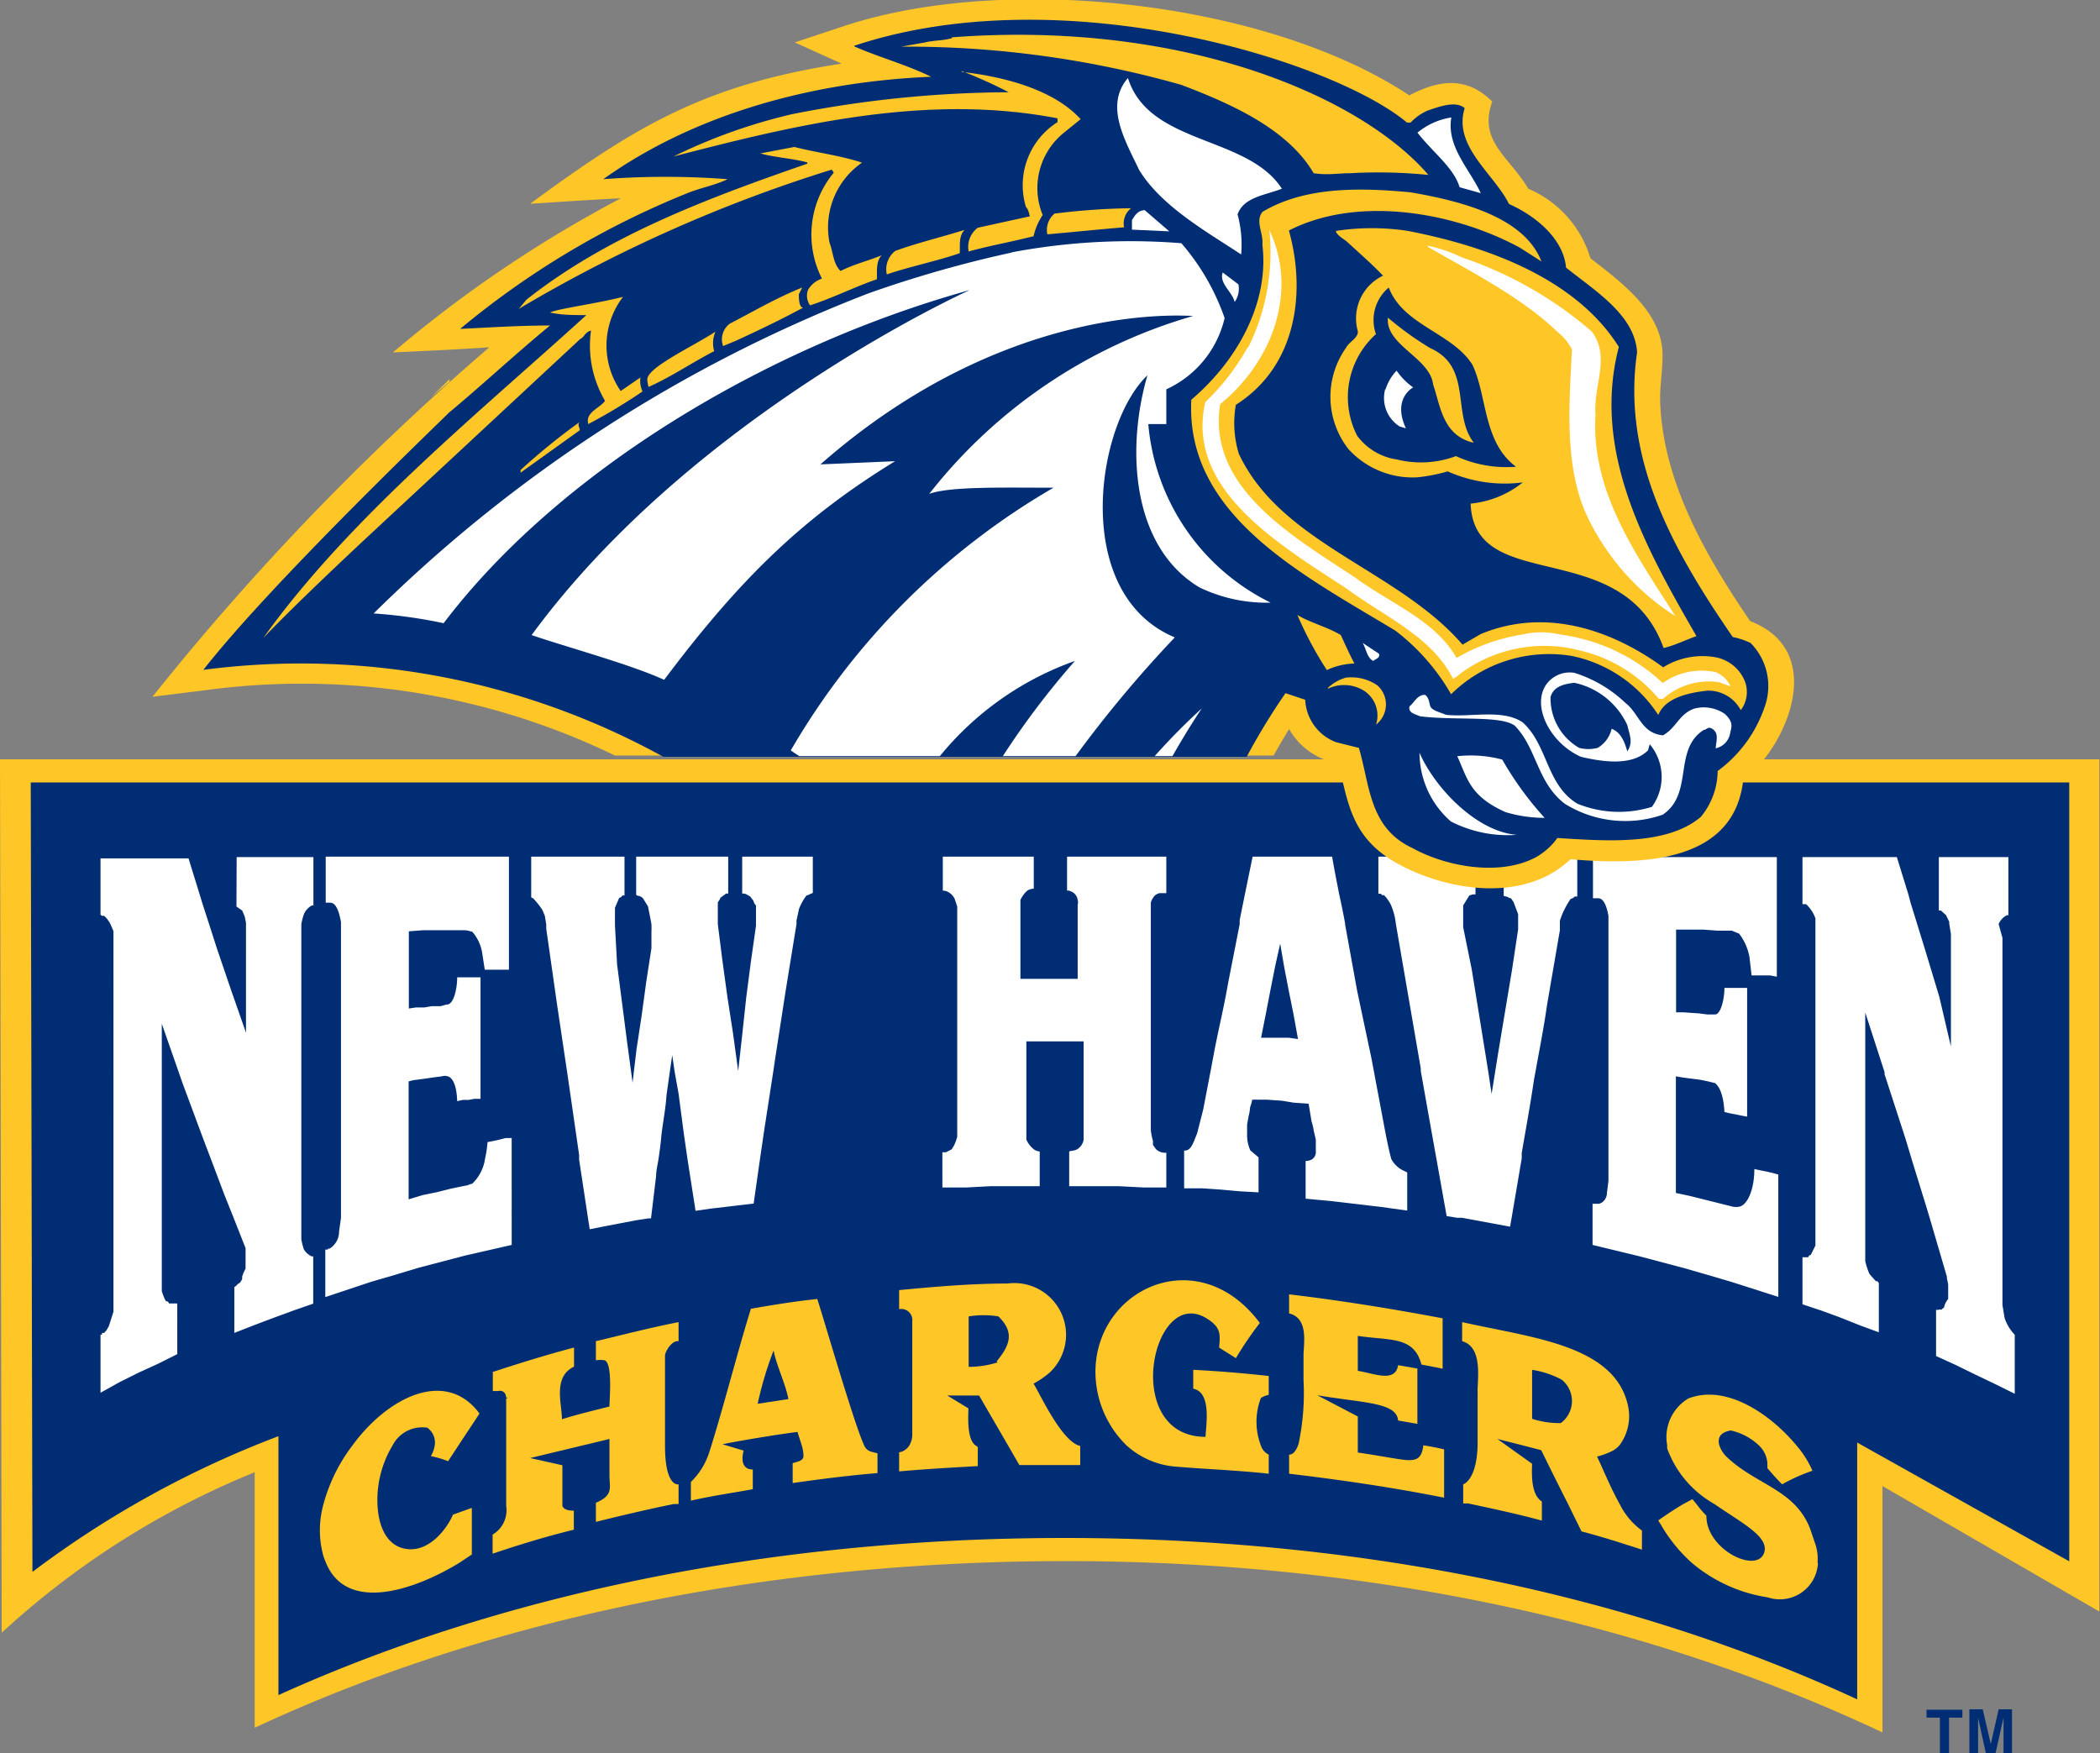 <svg id="Layer_2" data-name="Layer 2" xmlns="http://www.w3.org/2000/svg" viewBox="0 0 99.03 82.69"><rect x="0" y="0" width="99.03" height="82.69" fill="#808080" stroke="none"/><defs><style>.cls-1,.cls-4{fill:#ffc627;}.cls-1,.cls-2{fill-rule:evenodd;}.cls-2,.cls-5{fill:#002d73;}.cls-3{fill:#fff;}</style></defs><title>NewHavenChargers</title><path class="cls-1" d="M99,76,88.77,70.08V81.7c-10.58-5-23.68-8.08-38.5-8.08-14.6,0-27.74,2.95-38.26,7.86V69.43A39.53,39.53,0,0,0,.08,77L0,35.81H99Z"/><path class="cls-2" d="M97.58,73.63l-10-5.6V80.14c-10.27-4.76-23-7.61-37.37-7.61-14.17,0-26.87,2.78-37.08,7.41l0-12.21a46.64,46.64,0,0,0-11.6,6.4L1.45,36.9H97.58Z"/><path class="cls-3" d="M50.32,42h0l0,0h0l.07,0a.6.6,0,0,1,.24.11l0,0a.49.49,0,0,1,.19.33.36.36,0,0,1,0,.22l0,.25v3.25h-2.7v-3.5l0-.22a1.63,1.63,0,0,1,.24-.36h0l.1-.09a.67.67,0,0,1,.29-.08V40.4H44.46V42a.55.55,0,0,1,.32.11l.08.06h0a.77.77,0,0,1,.16.22l.12.36,0,.42V53.61A2.63,2.63,0,0,1,45,54l-.12.2-.27.14-.17,0V56l1.14,0,1.14-.06h2.31V54.3a.48.48,0,0,1-.29-.11,1.16,1.16,0,0,1-.34-.45l0-.19V49.11h2.7v4.14l0,.25,0,.25a.64.64,0,0,1-.19.36c-.17.17-.32.14-.49.19v1.64h2.33l1.17.06L55,56V54.36a.61.61,0,0,1-.49-.17l-.14-.2,0-.19a2.87,2.87,0,0,1-.1-.5V43.06l0-.28,0-.22a.9.9,0,0,1,.19-.33l0,0a.59.59,0,0,1,.22-.11l0,0h0l.07,0H55V40.4H50.32ZM23.53,53.75l-.27.06-.27.05a5.34,5.34,0,0,1-.12.8,2,2,0,0,1-.61,1.17c-.1,0-.19.08-.29.08l-.68.14-.68.17-.68.14-.66.2V51a1.85,1.85,0,0,1,.39-.08l.37-.05.41-.06.39-.05a.49.49,0,0,1,.29,0c.17.05.41.3.44,1.17l.27-.06.27,0,.27-.05.29,0V46.09l-.29,0-.27,0h-.27l-.27,0c0,.5-.15,1.25-.46,1.28-.1,0-.24.08-.36.08l-.37,0-.36.06-.39,0-.34.05V43.92l.66-.05.66,0,.66,0,.68,0a1.44,1.44,0,0,1,.34.08,2,2,0,0,1,.46,1l.12.78.27,0,.32,0,.29,0H24V40.4l-2.19,0H15.36v2.17h0l.07,0h.07l.07,0c.15,0,.37.11.51.92v0l0,.31V57.43l-.09.65a.94.94,0,0,1-.44.8h-.07s0,.05-.07.05l-.07,0,0,.05v2.19l2.16-.72,1-.29,1.23-.37,2.21-.58,2.19-.5V53.67l-.29,0ZM35,42.14a.37.37,0,0,1,.24.06l.14.08.15.2a.43.43,0,0,0,.12.22l0,.33,0,.55v.08l-.24,1.69-.22,1.69L35,48.81l-.19,1.7v0l-.24-1.76L34.3,47l-.24-1.75-.21-1.67V43.5l0-.61,0-.3c0-.08.1-.14.12-.25l.19-.14.08-.06h.1l0-.47V40.4H30v1.8h0s.06.05.13.05a.47.47,0,0,1,.19.11l.24.39c.05.27.11.55.16.83a3.63,3.63,0,0,1,0,.36V44l0,.05v.11l0,.14,0,.14,0,.14,0,.14-.24,1.55-.22,1.61-.24,1.58-.12,1-.07.6-.08-.6-.17-1.26-.24-1.86-.24-1.86L29,43.64v-.83l.2-.47a.2.2,0,0,0,.15-.11h.1V40.4h-4.4v1.92l.1.05.15.17a4.35,4.35,0,0,1,.27.36l.12.28.07.42,0,.2.51,3.58.47,3.15.06.41.51,3.53,0,.22.42,2.77.08.51.71-.14.73-.14.73-.14.59-.09.13,0,.24-2c0-.25.07-.52.11-.78s.11-.76.14-1.14c.07-.61.2-1.25.24-1.89l.16-1.13.11-.76.11.76L32,51.58l.24,1.83.18,1.25.09.58.29,1.86L33.5,57l.68-.08.68-.08.68-.08.3-2.11.19-1.3.44-2.85.07-.48.51-3.3.51-3.14,0-.17.12-.55a2.6,2.6,0,0,1,.36-.64l.05,0,.12-.06.12-.05V40.4H35Zm-23.85.61h0l0,0h0l0,0,.27.19.12.28.06.3,0,.2,0,.39V48.7l-.7-2-.68-2-.34-1.06-.34-1.05-.1-.33-.55-1.78H4.74v2.66s0,0,0,0l.07.05h0l.1,0a1.28,1.28,0,0,1,.32.44l.12.28,0,.36V61.44l0,.42-.22.69-.12.2-.1.11-.1,0s0,.08,0,.08l-.07,0,0,.08v2.66l.9-.5.9-.45.92-.42.9-.45V61.47h-.1l-.07,0h-.1s-.1,0-.12,0a.15.15,0,0,0-.15-.11,2.71,2.71,0,0,1-.19-.47l0-.25,0-.46h0V48.28l.78,2.23.19.55,1,2.69.35.92.63,1.67.44,1.1.56,1.42,0,.3,0,.31,0,.36a2.24,2.24,0,0,0-.16.37h0l0,.12s-.1.2-.15.2-.12.14-.22.17l0,0,0,.06,0,0,0,.53v1.58l.92-.36.95-.36.9-.33.95-.33V59.3l0-.05,0,0h-.07a.84.84,0,0,1-.37-.33,3.46,3.46,0,0,1-.12-.47l0-.42V43.59a2.61,2.61,0,0,1,.13-.5.86.86,0,0,1,.37-.39l0,0,.07,0,0-.44V40.42H11.16Zm55,12.44a1.26,1.26,0,0,1-.54-.53l0,0c-.12-.44-.22-.94-.32-1.47l-.5-2.66-.11-.59L64,46.73l-.57-3.14v-.05c-.08-.44-.17-.88-.27-1.33-.12-.61-.24-1.21-.34-1.81H59.07L58.7,42.2l-.24,1.19,0,.19-.55,2.8c-.17,1-.41,2-.61,3l-.21,1.12-.35,1.82-.29,1.14c-.17.39-.27.83-.61.8l0,0,0,.06,0,.3v1.42l.85,0,.88.06.88.08.9.05V54.58h0l-.39-.33a1.79,1.79,0,0,1-.15-.78l0-.44.07-.39a2.07,2.07,0,0,0,.07-.42,2.07,2.07,0,0,0,.1-.36h.68l.73.05L61,52l.71.05.07.42.07.42a2.52,2.52,0,0,1,.1.42l.1.44v.55a.4.4,0,0,1-.21.39.62.62,0,0,1-.27.06h0l0,0,0,.45v1.33l1.19.11,1.19.14,1.19.14,1.22.17v-1.8l0,0Zm-5.37-6.25-.46,0-.44,0h-.41l.22-1.11.22-1.14.22-1.11.24-1.08.19,1.11.22,1.14L61,47.84,61.21,49Zm33.47-5.36v0a.82.82,0,0,1,.39-.42l.07,0,0-.05h0V40.42H91.43v2.47h0l0,.05.1,0,.24.22.15.31v.08l.08.5,0,.39v4.91L91.45,47l-.68-2.25-.37-1.2-.31-1L90,42.2l-.55-1.78H85v2.22h0l.07,0h0l.1,0a1.69,1.69,0,0,1,.44.67l0,.22V58.41l0,.33-.22.44a.15.15,0,0,0-.12.11s-.07,0-.1,0l-.1,0,0,0-.07,0,0,0v2.22l.9.3.9.33.9.36.9.33V60.5l-.07-.08h-.07l-.07-.08h0l-.1-.11v0l-.13-.15a3,3,0,0,1-.2-.61l0-.28,0-.44v-11l.91,2.81,0,.1,1,3.08.3,1,.67,2.17.18.6.79,2.7v.07l.06.29,0,.36,0,.33a.9.9,0,0,0-.2.42c-.07,0-.1.11-.15.08s-.15.05-.22,0h0l0,0,0,0,0,.55v1.64l.92.42.92.45.92.44.95.47V63l0-.05-.07-.08a2.08,2.08,0,0,1-.41-.72l-.1-.61,0-.5V44.23ZM83.31,55.25,83,55.19l-.27-.06c0,1-.34,1.72-.73,1.78a.88.88,0,0,1-.27,0l-.68-.17-.68-.17-.68-.17-.66-.14v-5.5l.36.06.39.05.39.05.39.08.32.08c.17.14.39.47.44,1.36l.24.06.27.05.29.06.27.05V46.59l-.27,0-.29,0-.27,0-.24,0c0,.5-.17,1.28-.46,1.25-.12,0-.27,0-.36,0l-.39-.05-.73-.05-.34,0V43.84l.63,0,.66,0,.68.05.66,0,.34.14a2.52,2.52,0,0,1,.49,1.11l.1.86.29,0h.29l.29,0,.32.06V40.42H77.28l-2.16,0v1.94h.07l.07,0h0l.1,0c.15,0,.36.11.49.83l0,.3V55.69l-.07.55c0,.36-.29.55-.44.53l-.1,0a0,0,0,0,1,0,0h-.07s0,0-.07,0v1.94l2.19.53,2.19.58,1.38.4.81.24,2.19.7V55.39l-.29-.08Zm-12.4-13,.19.05s.07.06.15.06l.12.17.22.58,0,.5v.22l-.29,1.92-.32,1.92-.32,1.92-.16,1-.16,1-.15-1-.16-1-.63-3.89L69,43.73v-.14L69,43l0-.3.29-.47.16-.05h.13V40.4H65v1.75h.12l.05.06h0a.14.14,0,0,0,.09,0,1.79,1.79,0,0,1,.32.44,2.93,2.93,0,0,1,.24.89v0L67,50.39l0,.12.59,3.32.15.83.48,2.69.5.08.23,0,2.26.42.08-.45.47-2.77,0-.25c.19-1.11.41-2.3.58-3.47l.08-.43h0c.18-1,.38-2,.53-3.06l.61-3.55,0-.31v-.14l.1-.28a4.06,4.06,0,0,1,.41-.75.35.35,0,0,0,.19-.11h.12V40.4H70.91Z"/><path class="cls-4" d="M21.2,18l-.87.73.87-.85V18Zm1.85-1.62c-1.5.1-3,.17-4.52.24A59.3,59.3,0,0,1,29.28,9.35c-1.43.07-2.85.17-4.28.26C29.92,6,33.17,4,39.69,3L37.48,2l2.38-.79c7.71-2.52,20-1.1,26.6,3.29,1.39-.74,2.71-.91,3.91.29-.67,1.87.78,2.57,1.7,4.11A5.17,5.17,0,0,1,75,12.18c1.61,1.24,3.44,2.63,3.4,4.64,0,.73-.14,1.44-.11,2.18.15,3.71,2.09,7.13,4.24,10.29,3.59,1.37,1.87,5.75-.33,7.54-.45,3.79-4.6,4-8.14,3.69-2.09,2-5.57,1.56-8,.29C63.78,39.62,63.59,38,63.12,36a3.28,3.28,0,0,1-2.33-1.62q-.38.62-.73,1.25H29A33.83,33.83,0,0,0,9.76,32.54l-2.57.32A122.5,122.5,0,0,1,23.06,16.39Z"/><path class="cls-5" d="M40.28,2.16c9.81-3.27,22.58.7,26.07,3.62h.17a2.48,2.48,0,0,1,.79-.56c.52-.18,1.34-.49,1.76-.12-.56,1.8,1.39,3.1,2.09,4.52,1.32.59,2.57,1.67,2.69,3,1.37,1.1,3.25,2.24,3.35,4-.74,5.06,1.76,9.42,4.51,13.42a3.78,3.78,0,0,1,.84.28,2.89,2.89,0,0,1,.65,3.06A6.22,6.22,0,0,1,81,36.36a3.45,3.45,0,0,1-.79,2.16c-1.63,1.39-4.57,1.13-6.77,1a3.14,3.14,0,0,1-1,.9c-1.72.93-4.28.44-5.84-.43-2.05-.95-2-3-2.52-4.72L63,35a2.25,2.25,0,0,1-1.45-2l-.93-.31a31.15,31.15,0,0,0-1.83,3H31.28a35.39,35.39,0,0,0-21.69-4.1c3.29-4.21,11.57-12.09,11.57-12.12,1.45-1.2,3.22-2.84,4.78-4.12-1.47,0-2.94.1-4.24.16A40.17,40.17,0,0,1,32.39,9.12c.62-.26,1.33-.38,1.92-.67a38.9,38.9,0,0,0-5.86,0c4.2-3,9.69-4.59,15.46-4.83-1.16-.57-2.46-.92-3.62-1.43Z"/><path class="cls-4" d="M44.89,1.76c11-.83,19.33,2.83,22.47,6.49a23.57,23.57,0,0,0-3.71-.08c-.6,0-1,.1-1.7,0C60.73,6.09,58.1,4.91,55.7,4a47.43,47.43,0,0,0-13.2-1.8L43.63,2c.39-.1.85-.08,1.26-.2Z"/><path class="cls-4" d="M45.35,3.39c1.88.21,4.3.79,5.61,2.23l-.79.64a3.35,3.35,0,0,0-1,3.88,3,3,0,0,0-.43,1c-1.28.32-2.05.44-3.06.72a1.12,1.12,0,0,1,.43-1.12l2.46-.54c-.06-.15-.06-.31-.19-.44a3.52,3.52,0,0,1,1.49-4V5.58c-6.23-1.2-12.44.33-18.11,1.8a26.05,26.05,0,0,1,5.61-2A53.62,53.62,0,0,1,47.57,4.35a22.2,22.2,0,0,0-2.22-1Z"/><path class="cls-3" d="M53.71,8c-.6-1.29-1.66-3-.52-4.32,1,3.18,5.63,2.69,7.26,5.22-.79.31-1.8.39-2.09,1.21A5.44,5.44,0,0,1,58.53,12c-1.64-1.08-3.79-2.29-4.82-4Z"/><path class="cls-3" d="M66.85,6.25a3.3,3.3,0,0,1,1.59-.71c-.23,1.38.85,2.41,1.39,3.57l-1-.28c-.27-.92-1.26-1.64-2-2.59Z"/><path class="cls-4" d="M35.83,7.24l1.63-.31c1,.26,2.21.41,3.19.74a3.71,3.71,0,0,0-1.53,3.78c.17.44.17,1,.52,1.33.6-.31,1.3-.48,1.94-.74-.29.29-.21.79-.23,1.13-1,.34-2.07.88-3.15,1.23a.79.79,0,0,1-.1-.72,1.18,1.18,0,0,1,.66-.54,4.58,4.58,0,0,1,.56-5L39.22,8a68.62,68.62,0,0,0-14.76,6.57l.37-.44c3.79-3,8.5-4.77,13.24-6.41V7.66c-.72-.2-1.55-.23-2.23-.43Z"/><path class="cls-4" d="M59.52,10c2-1.2,4.57-1.16,7-.93,2.38.41,5.36,1.16,6.17,3.26l-1-.64c-3-1.64-7.58-2.52-10.91-.82.81,2.88.39,6.39-2.5,8.22a4.93,4.93,0,0,0,.14,2.31c2,4.26,7.49,5.46,10.55,9l.86-.5c3.26-1.35,6.46,0,8.6,1.57A3.51,3.51,0,0,1,80.92,31a1.86,1.86,0,0,1,1.36,1.12,1.42,1.42,0,0,1-.19,1.37,1.73,1.73,0,0,0-1.57-.92c-.93.1-2,.35-2.32,1.15a6.38,6.38,0,0,0-4.1-2.79,6.58,6.58,0,0,0-5.67,1.81,10.06,10.06,0,0,0-2.63-3c-4.37-2.64-9.91-5.44-9.62-10.89,2.21-1.88,3.68-4.62,3.35-7.31.06-.54-.35-1.1,0-1.54Z"/><path class="cls-4" d="M49.76,10.07a31.63,31.63,0,0,1,3.58-.25.9.9,0,0,0-.33.9c-1.23.1-2.13.2-3.62.33a1,1,0,0,1,.37-1Z"/><path class="cls-3" d="M53.38,10.38c.13-.21.27-.46.6-.47l1.16,1-1.76-.08v-.39Z"/><path class="cls-4" d="M63,10.89a11.18,11.18,0,0,1,3.39,0c4,.77,8,2.36,9.95,5.47C75.05,21.31,77.61,25.85,80,30c-.52.18-1,.43-1.55.56-1.93-5.36-8.93-2.45-9.1-6.81a4.64,4.64,0,0,0,2.46-1l0,0a6.59,6.59,0,0,1-3.54-.52,8.07,8.07,0,0,1-1.43.28,4.09,4.09,0,0,1-3.25-1.33,4,4,0,0,1-.1-4.8c.12-.26.66-.49.52-.84A2.23,2.23,0,0,1,65.22,13c-.62-.64-1.14-1.08-1.72-1.62-.17-.13-.52-.33-.5-.51Z"/><path class="cls-3" d="M58.86,16.39a10.12,10.12,0,0,0,1-5.54c1.37,2.9.14,6.21-2.32,8.21-.62,3.9,3.35,6.19,6.37,8.18,1.72,1.26,3.75,2,4.78,3.79a8.86,8.86,0,0,1,3.06-1.1,4,4,0,0,1,1.86,0,8.73,8.73,0,0,1,4.8,2.28,3.16,3.16,0,0,1,2.5-.51,1.31,1.31,0,0,1,.7.67l-.56-.2a3.26,3.26,0,0,0-2.63.79h-.19a6.9,6.9,0,0,0-3.71-2.28,6.65,6.65,0,0,0-5.67,1.1,1.53,1.53,0,0,1-.33.23c-1-2-3.27-2.95-5-4.24-3.17-2.08-7.64-4.69-6.68-8.81a10.87,10.87,0,0,0,2-2.59Z"/><path class="cls-4" d="M42.2,11.84c1.06-.39,2.25-.67,3.29-1-.29.29-.21.75-.23,1.1-1.14.39-2.32.62-3.44,1a1.09,1.09,0,0,1,.39-1.1Z"/><path class="cls-3" d="M47.71,11.9a30.11,30.11,0,0,1,8-.43A10.82,10.82,0,0,1,57.75,15,4.92,4.92,0,0,1,55,18.36L55,20l-.85,0a10.38,10.38,0,0,0,5.77,8.42,7.26,7.26,0,0,1-3.36-.72c-3.16-1.89-3.48-6.46-2.45-10C51.68,20,50.49,28,55.4,30.06a57.5,57.5,0,0,0-4.68,5.6H47.29a38.25,38.25,0,0,1,3.4-4.49,14.45,14.45,0,0,0-6.37,4.49H37.69l-.4-.27A34.11,34.11,0,0,1,49.68,23c-2.34,0-4.86-.07-5.86.29A24.34,24.34,0,0,1,56.27,14.9c-.39,0-8.79-.73-17.58,7l3.52-.15c-4.39,2.69-7.33,5.57-10.89,10.31-1.62-.74-4.56-1.53-6.25-2.11,7.62-10.4,20.66-16.27,20.66-16.27-9.52,2.64-19.34,8.5-24.81,15.71a23.35,23.35,0,0,0-3.3-.46A68,68,0,0,1,40.94,13.84a55.3,55.3,0,0,1,6.77-1.93Z"/><path class="cls-3" d="M67.35,11.59a7.36,7.36,0,0,1,1.62.56,18.23,18.23,0,0,1,6.1,3.49c.89,1.21.06,2.54.17,3.9-.23,3.61,1.9,6.6,3.77,9.52a11.37,11.37,0,0,1-4.24-4.88c-1-2.31-.77-5.16-.64-7.7a2.51,2.51,0,0,0-.7-.84c-1.63-1.59-4.14-2.87-6.1-4Z"/><path class="cls-3" d="M58.22,14.23c-.12-.48-.74-.87-.56-1.38l.74.56a1.07,1.07,0,0,1-.17.82Z"/><path class="cls-5" d="M64.89,15.77a2,2,0,0,1,.6-2.21c.68,1.79,3,2.13,3.95,3.65.7,1.5.5,3.65,2.05,4.8a5.67,5.67,0,0,1-2.83-.5,4.73,4.73,0,0,1-2.78.16A2.84,2.84,0,0,1,64,20.55a4,4,0,0,1,.87-4.78Z"/><path class="cls-4" d="M34.44,15.25c1.14-.59,2.19-1.21,3.39-1.69l-.16.32c0,.39.06.62.2.63-1,.54-1.95,1-3.19,1.57l-.58.24a.92.92,0,0,1,.35-1.08Z"/><path class="cls-4" d="M25.94,14.74c.3-.17,2.13-.41,3.44-.74a3.77,3.77,0,0,0-.11,4.44l.93-.64a1.2,1.2,0,0,0,.1.66A26.27,26.27,0,0,1,27.74,20c-.15-.57.56-.75.79-1.1a5.12,5.12,0,0,1-.66-3.31c-.29.07-.31.31-.5.39L17.2,25.44c-1.61,1.51-3.37,3.18-4.78,4.64,4.08-5.7,10.18-10.62,15.23-15.22-.58,0-1.18,0-1.7-.12Z"/><path class="cls-4" d="M67.58,18.13c-.14-1.26-2.26-1.85-2.13-3.15a15.08,15.08,0,0,0,2,1.44c2,.89,1,3.1,2.05,4.46-1.47-.33-1.57-1.74-1.92-2.75Z"/><path class="cls-4" d="M30.53,17.93c-.11-.56,2.15-1.59,3.21-2.29a1.35,1.35,0,0,0-.06.92c-1,.51-2,1.2-3.1,1.69l-.06-.31Z"/><path class="cls-3" d="M65.34,18.36a2.24,2.24,0,0,1,.52-.88,3.2,3.2,0,0,0,.78.79s-1,.52-.34,1.93L66,20.11a1.59,1.59,0,0,1-.68-1.75Z"/><path class="cls-4" d="M24.59,22.13a29.82,29.82,0,0,1,2.75-2.23c-.13.12,0,.26,0,.39l-2.79,2v-.13Z"/><path class="cls-4" d="M61.18,29c.58.36,1.43.57,2.05.95.21.46.41.9.64,1.34a3.28,3.28,0,0,0-1.3.31A17.31,17.31,0,0,1,61.18,29Z"/><path class="cls-3" d="M64.76,31.17c-.31-.16-.33-.57-.5-.85l.77.51c.06.21-.15.23-.27.34Z"/><path class="cls-3" d="M72.89,32.32a1.36,1.36,0,0,1,1.35-.59,6.12,6.12,0,0,1,2.4,1.41c.68.53.75,1.43,1.78,1.54.64-.36.75-1,1.47-1.26a1.75,1.75,0,0,1,1.45.25c.46.43.29.65.23,1a.89.89,0,0,1-.66.62c0-.26.16-.65-.1-.87s-.31,0-.46,0c-1.47.93-.46,3-1.94,4a5.39,5.39,0,0,1-4.61-.51c-1.32-1-1.32-2.62-2.37-3.69-.68-.49-2.78-.23-4.46-.44-.23-.1-.58-.16-.5-.47.23-.18.37-.56.74-.54.17.15.17.28.23.51s.48.31.75.43c1.14.13,2.67-.29,3.62.36C73,35.15,72.91,37,74.38,37.9a5.21,5.21,0,0,0,3.52.15,2.4,2.4,0,0,0-.1-2.95s-.06.18-.08.28c-.74.75-2.11.56-3.17.31-1.45-.65-2.31-2.36-1.66-3.37Z"/><path class="cls-4" d="M62.63,32.43a2.08,2.08,0,0,1,.83-.47,2.15,2.15,0,0,1,1.49.36,1.2,1.2,0,0,1-.06,1.85,1.39,1.39,0,0,0-.74-1.69,1.77,1.77,0,0,0-1.53,0Z"/><path class="cls-5" d="M73.12,32.87c.14-.49.6-.61,1.12-.67a3.57,3.57,0,0,1,2.5,2c.1.44.29.81,0,1.23-.07-.19-.21-.87-.74-1.06a1.41,1.41,0,0,1-.66.9,1.75,1.75,0,0,1-.87,0,2.7,2.7,0,0,1-1.35-2.43Z"/><path class="cls-3" d="M54.45,35.66a30.48,30.48,0,0,1,2.22-2.25q-.73,1.1-1.38,2.25Z"/><path class="cls-3" d="M68.75,35.66a5.79,5.79,0,0,1,2.09.16,15.55,15.55,0,0,0,2,2.75A6.41,6.41,0,0,1,71,38.3c-1.69-.75-1.8-1.59-2.28-2.64Z"/><path class="cls-3" d="M68.42,38.74a4.3,4.3,0,0,1-1.48-3.24c.75,1.71,2.73,3.73,4.59,3.87a5.87,5.87,0,0,1-3.11-.63Z"/><path class="cls-5" d="M91.91,82.69h-.43V81h-.63v-.37h1.69V81h-.63Z"/><path class="cls-5" d="M94.88,82.69h-.4V81h0l-.39,1.74h-.43L93.28,81h0v1.74h-.41V80.61h.63l.38,1.64h0l.37-1.64h.63Z"/><path class="cls-4" d="M31.36,63.93c0-.17.31-.73.64-.68v-.9c-1.32.26-2.61.59-3.9.9v.9a1.21,1.21,0,0,1,.41,0c.39.13.23,1.85.23,2.18-.75.19-1.51.37-2.24.6,0-.72-.44-2,.57-2.48v-.9c-1.3.34-2.57.74-3.83,1.15v.9l.26,0a.28.28,0,0,1,.36.28l.08.06-.07,0v5.08a1.33,1.33,0,0,1-.64,1.35v.9c1.25-.42,2.52-.81,3.83-1.13v-.9c-.32,0-.47-.07-.54-.22V69.1L25,68.76l2.5-.6,1.24-.3v1.7c0,.61.2.95-.64,1.31v.9c1.22-.3,2.43-.59,3.67-.84l.23,0V70s-.64.16-.64-1.82c0,0,0,0,0,0Z"/><path class="cls-4" d="M67.12,68.16c-.09.79-.46.77-1.41.61-.56-.09-1.12-.19-1.68-.27v-1.7l-1.91-1c2.19.37,3.74.33,3.81,1.19l.91.16V64.54l-.91-.16c-.13.86-1.17.37-1.9.27V63c1.52.23,2.65,0,3,1.35.33.07.67.12,1,.2V62.17c-2.39-.45-4.8-.84-7.24-1.13v.9c.94.23.68,1.43.68,2v1.14a11.59,11.59,0,0,1-.23,3c-.1.31-.25.52-.45.52v.9c2.46.29,4.91.65,7.31,1.13V68.35C67.76,68.27,67.44,68.21,67.12,68.16Z"/><path class="cls-4" d="M40.84,68.31a.55.55,0,0,1-.09-.15c-.47-1-1.93-6.06-2.21-6.9-1.06.11-2.1.28-3.13.46-.66,2.14-1.2,4.3-1.86,6.44h0l-.12.38a3.44,3.44,0,0,1-.85,1.35s0,.46,0,.88c1-.23,1.95-.36,2.92-.54v-.93c-.71,0-.43-.89-.43-.89l-.8-.24-.2-.06c.76-.16,2.76-.49,3.54-.58.06.22.14.43.2.64a1.77,1.77,0,0,1,.08.5c0,.22-.28.26-.51.33v.94c1.33-.19,2.66-.36,4-.47v-.93C41.13,68.46,41,68.48,40.84,68.31ZM35.73,66.2a16.68,16.68,0,0,1,.75-2.51c.16.78.55,1.52.7,2.29Z"/><path class="cls-4" d="M59.83,65.78v-.89c-1.18-.13-2.37-.23-3.56-.29v.89c.89.18.59,1.77.58,2.27-4,0-2.53-7.2.06-5.58.69.43.63.76.58,1.37l.79.5a16.83,16.83,0,0,1,1.13-1.66c-2.85-3.82-7.62-1.7-7.75,2.16a4.86,4.86,0,0,0,1.47,3.62h0a3.9,3.9,0,0,0,2.38,1c1.44.12,2.88.17,4.32.33v-.9a.71.71,0,0,1-.37-.43h0a3.12,3.12,0,0,1,0-2.24A1.05,1.05,0,0,1,59.83,65.78Z"/><path class="cls-4" d="M85.71,73.7a2.18,2.18,0,0,0-.09-.84l-.23-.68a3.24,3.24,0,0,0-.79-1.25c-.87-.87-2.14-1.24-3.17-2.22a1.35,1.35,0,0,1-.35-.55h0c-.09-.31,0-.61.54-.7a2.82,2.82,0,0,1,1.32.7,1.27,1.27,0,0,1,.4,1.07c.22.26.45.52.7.77a8.36,8.36,0,0,1,1.43-.64,4.71,4.71,0,0,0-.76-1.2h0c-1.14-1.38-3.25-2.92-5.09-2.21a2.12,2.12,0,0,0-1,2.21,1.22,1.22,0,0,0,0,.15,4.94,4.94,0,0,0,2.23,2.62h0c1.29.9,2.6,1.54,2.34,2.3-.34,1-2.74-.15-2.72-1.75a4.91,4.91,0,0,1-.47-.55h0l-.19-.23-.43.23c-.41.24-.79.5-1.17.76,0,.07.06.12.1.19a7.34,7.34,0,0,0,1.48,1.83h0a7.22,7.22,0,0,0,3.57,1.62,1.8,1.8,0,0,0,2.37-1.62h0Z"/><path class="cls-4" d="M18.95,73c-.76-.23-1.11-1.08-1.15-2.06h0a5,5,0,0,1,.71-2.77h0a1.57,1.57,0,0,1,1.64-.84.86.86,0,0,1,.35.84,1.49,1.49,0,0,1-.18.5,4.6,4.6,0,0,1,.81.24l.48-.73c.33-.51.67-1,1-1.52-1.58-2.14-4.33-.78-6,1.52a8,8,0,0,0-1.36,2.77,4.55,4.55,0,0,0,0,2.43,3.29,3.29,0,0,0,.13.34h0c1,2.37,4.21,1.24,6.25,0l.62-.41V71.11l-.89.32C21.09,72.08,20.16,73.36,18.95,73Z"/><path class="cls-4" d="M48.74,65.25a4.29,4.29,0,0,0,.77-.53,2.44,2.44,0,0,0-2-4.19c-1.7,0-3.43.15-5.11.31v.9a.52.52,0,0,1,.62.57v5.38a1,1,0,0,1-.16.51.64.64,0,0,1-.12.13l-.11.08a.71.71,0,0,1-.23.08v.9c1.23-.11,2.48-.18,3.71-.25v-.9L46,68.16c-.36-.25-.36-1.11-.33-1.74l-1-.61,1.5,0,1.38,2.38.52.9,2.87,0v-.9C50.08,68,49.07,65.79,48.74,65.25Zm-1.7-1a4.54,4.54,0,0,1-1.36.21V62.08a4.45,4.45,0,0,1,1.4,0C47.87,62.84,47.61,63.46,47,64.2Z"/><path class="cls-4" d="M76.38,70.93h0c-.45-.8-.83-1.76-1.07-2.24a3.33,3.33,0,0,0,.77-.29,1.29,1.29,0,0,0,.29-.24,2.3,2.3,0,0,0,.39-1.92c-.66-2.83-4.59-3.16-7.81-3.89v.9c1,.28.71,1.82.73,2.4,0,.38,0,2.5,0,2.5h0C69.64,69.82,69,70,69,70v.9l.23,0c1.17.25,2.34.5,3.48.81v-.9c-.47-.3-.49-1.11-.46-1.78l-1.26-.9-.38-.27,1.07.27,1,.26c.41.84.83,1.68,1.25,2.51l.65,1.32c1,.26,1.91.56,2.85.86v-.9A3.39,3.39,0,0,1,76.38,70.93Zm-2.79-3.82a4.07,4.07,0,0,1-1.34-.2V64.6a4.41,4.41,0,0,1,1.39.46A1.29,1.29,0,0,1,73.59,67.12Z"/></svg>